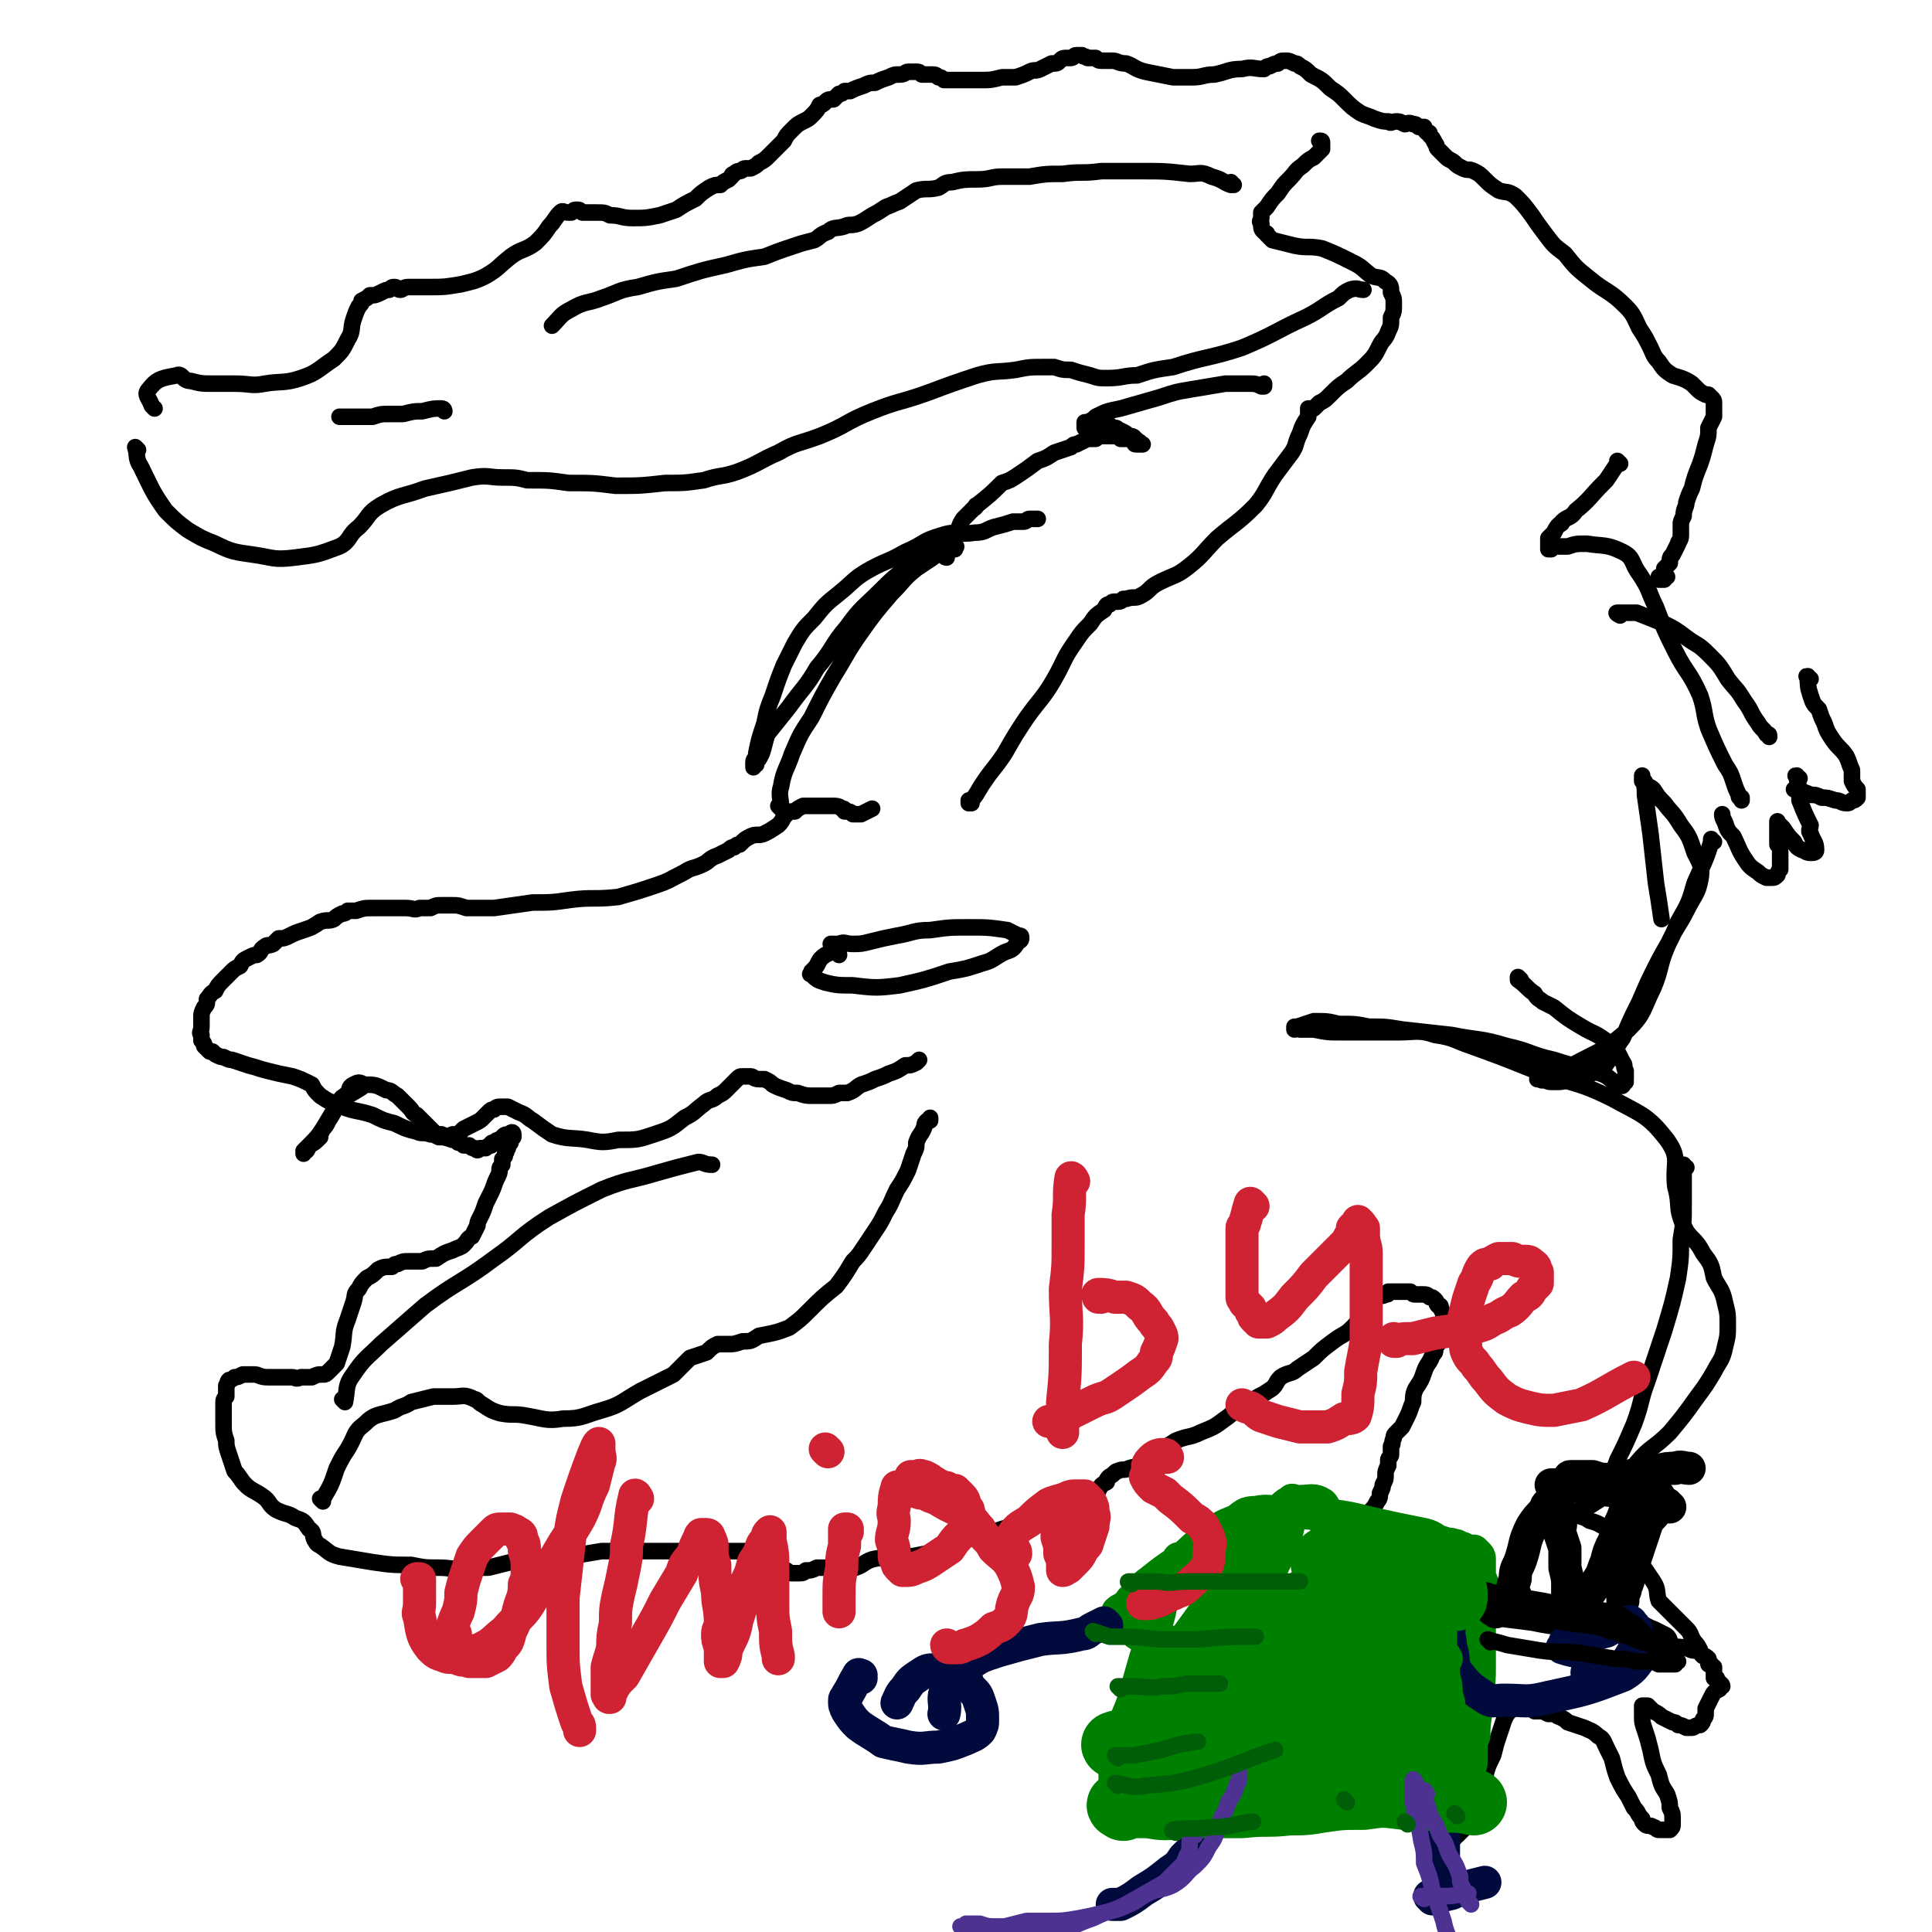 <svg viewBox='0 0 700 700' version='1.1' xmlns='http://www.w3.org/2000/svg' xmlns:xlink='http://www.w3.org/1999/xlink'><g fill='none' stroke='#000000' stroke-width='6' stroke-linecap='round' stroke-linejoin='round'><path d='M283,293c0,0 -1,-1 -1,-1 0,0 1,1 1,1 0,-4 -1,-5 0,-8 1,-6 2,-6 4,-12 3,-7 3,-7 7,-13 4,-8 4,-8 8,-15 5,-8 5,-9 10,-16 5,-7 5,-7 11,-14 5,-5 4,-5 9,-9 3,-2 3,-2 6,-4 2,-2 2,-2 5,-3 0,0 0,0 1,0 1,0 1,0 1,0 1,0 1,0 1,0 0,0 0,0 0,0 0,-1 1,-1 0,-1 -1,0 -2,0 -4,0 -1,1 -1,1 -2,1 -2,1 -2,0 -4,1 -4,3 -4,3 -8,6 -5,4 -5,4 -9,8 -6,6 -7,6 -12,13 -6,7 -5,8 -11,15 -4,7 -5,7 -10,14 -4,5 -4,5 -8,10 -1,3 -1,4 -2,7 -1,2 -1,2 -2,3 0,1 0,1 0,1 0,0 0,0 0,0 -1,0 -1,0 -1,0 0,0 0,1 0,1 0,-1 0,-1 0,-2 0,-1 1,-1 1,-3 1,-5 1,-5 3,-11 1,-5 1,-5 3,-10 2,-6 2,-6 4,-11 2,-4 2,-4 4,-8 3,-5 3,-5 7,-9 4,-5 4,-5 9,-9 5,-4 5,-5 10,-8 7,-4 7,-3 14,-7 7,-3 6,-4 13,-6 6,-2 6,0 12,-1 4,0 4,-1 7,-2 4,-1 4,-1 7,-2 2,0 2,0 4,0 1,0 1,-1 2,-1 1,0 1,0 1,0 1,0 1,0 2,0 0,0 0,0 0,0 '/><path d='M343,202c0,0 -1,0 -1,-1 1,-3 2,-3 4,-7 2,-3 1,-3 3,-6 2,-2 2,-2 4,-4 1,0 0,-1 1,-1 5,-4 5,-4 9,-8 3,-1 3,-1 6,-3 3,-2 3,-2 7,-5 3,-1 3,-1 6,-3 3,-1 3,-1 6,-2 1,-1 1,-1 2,-1 2,-1 2,-1 4,-2 1,0 1,0 3,0 1,-1 1,-1 2,-1 1,0 1,0 2,0 1,0 1,0 2,0 1,0 1,0 1,0 1,0 1,0 2,1 1,0 1,0 1,0 1,0 1,0 2,0 0,0 1,0 1,0 1,1 1,1 1,1 0,1 0,1 1,1 0,0 0,0 0,0 1,0 1,0 2,0 0,0 -1,0 -1,0 0,-1 0,-1 -1,-1 0,0 0,-1 -1,-1 0,-1 -1,-1 -2,-1 -1,-1 -1,-1 -3,-2 -1,0 -1,-1 -2,-1 -1,0 -1,0 -2,-1 -2,0 -2,0 -4,0 -1,0 -1,0 -3,1 -1,0 -1,0 -2,0 0,0 0,-1 0,-1 0,0 0,0 0,-1 1,0 1,0 1,0 2,-1 2,-1 3,-2 4,-2 4,-2 9,-3 7,-2 7,-2 14,-4 6,-2 6,-2 12,-3 6,-1 6,-1 12,-2 4,0 4,0 8,0 3,0 3,0 5,1 0,0 0,0 1,0 0,0 0,0 0,0 0,-1 0,0 0,-1 0,0 0,0 0,0 0,0 0,0 0,0 0,0 0,0 0,0 '/><path d='M352,291c0,0 -1,-1 -1,-1 0,0 0,1 0,1 3,-3 3,-4 5,-7 4,-6 4,-5 8,-11 4,-7 4,-7 8,-13 5,-7 6,-7 10,-14 4,-7 3,-7 8,-14 2,-3 2,-3 5,-6 2,-3 2,-3 5,-5 1,-2 1,-2 2,-2 1,-1 1,-1 2,-1 2,0 2,0 3,-1 1,0 1,0 1,0 3,-1 3,0 5,-1 4,-2 3,-3 7,-5 6,-3 6,-2 11,-6 5,-4 5,-5 10,-10 7,-6 7,-5 14,-12 4,-5 3,-5 7,-11 3,-4 3,-4 6,-8 2,-3 1,-3 3,-7 1,-3 1,-3 3,-6 0,-1 0,-1 0,-2 0,0 0,0 0,-1 1,0 1,0 1,0 0,0 0,0 1,0 1,-1 1,-1 2,-2 2,-1 2,-1 4,-3 3,-3 3,-3 6,-5 3,-3 4,-3 7,-6 3,-3 3,-3 5,-7 1,-2 2,-2 3,-5 1,-2 1,-2 1,-5 1,-2 1,-2 1,-5 0,-2 0,-2 -1,-4 0,-2 0,-3 -2,-4 -2,-2 -2,-1 -5,-2 -4,-3 -3,-3 -7,-5 -6,-3 -6,-3 -11,-5 -5,-1 -5,0 -10,-1 -4,-1 -4,-1 -8,-2 -1,-1 -1,-1 -2,-2 0,-1 0,0 -1,-1 -1,-1 -1,-1 -1,-3 -1,-1 0,-1 0,-2 0,0 0,0 0,0 0,-1 0,-1 0,-2 1,-1 1,-1 2,-2 2,-3 2,-3 4,-5 2,-3 2,-3 4,-5 3,-3 2,-3 5,-5 2,-2 2,-2 4,-3 1,-1 1,-1 2,-2 1,-1 1,-1 1,-1 0,-1 0,-1 0,-1 0,-1 0,-1 0,-1 0,-1 0,-1 -1,-1 '/><path d='M447,67c0,0 -1,0 -1,-1 0,0 0,1 0,1 0,0 0,0 0,0 1,0 0,0 0,-1 0,0 1,1 0,1 -3,-1 -3,-2 -7,-3 -4,-2 -4,-1 -8,-1 -9,-1 -9,-1 -18,-1 -7,0 -7,0 -14,0 -7,1 -7,0 -14,1 -6,0 -6,0 -12,1 -5,0 -5,0 -10,0 -4,0 -4,1 -9,1 -4,0 -5,0 -9,1 -3,0 -3,1 -5,2 -4,1 -4,0 -8,1 -3,2 -3,2 -6,4 -3,1 -2,1 -5,2 -3,2 -3,2 -5,3 -3,2 -3,2 -5,3 -3,1 -3,0 -5,1 -3,1 -4,0 -6,2 -3,1 -3,2 -5,3 -4,1 -4,1 -7,2 -6,2 -6,2 -11,4 -7,1 -7,1 -14,3 -9,2 -9,2 -18,5 -7,1 -7,1 -14,3 -7,1 -7,2 -13,4 -5,2 -6,1 -11,4 -4,2 -4,3 -7,6 '/><path d='M161,149c0,0 0,-1 -1,-1 -3,0 -3,0 -7,1 -3,0 -3,0 -7,1 -2,0 -2,0 -5,0 -3,0 -3,0 -6,1 -3,0 -3,0 -6,0 -1,0 -1,0 -2,0 -1,0 -1,0 -2,0 0,0 0,0 -1,0 0,0 0,0 -1,0 '/><path d='M56,148c0,0 0,0 -1,-1 -1,-3 -3,-4 -1,-6 3,-4 5,-4 10,-5 2,-1 2,2 5,2 4,1 4,1 8,1 4,0 4,0 8,0 6,0 6,1 11,0 6,-1 7,0 13,-2 6,-2 6,-3 12,-7 3,-3 3,-3 5,-7 2,-3 1,-4 2,-7 1,-3 1,-3 2,-5 1,-1 1,-1 1,-2 2,-1 2,-1 3,-2 2,0 2,0 4,-1 2,-1 2,-1 3,-1 1,-1 1,-1 2,-1 1,0 1,1 2,1 1,0 1,-1 3,-1 4,0 4,0 8,0 5,0 5,0 11,-1 4,-1 5,-1 9,-3 5,-3 4,-3 9,-7 4,-3 5,-2 9,-5 3,-3 3,-3 5,-6 2,-2 2,-3 4,-5 1,-1 1,0 3,0 1,0 1,0 1,0 1,-1 1,-1 2,-1 1,0 1,0 2,1 1,0 1,0 3,0 1,0 1,0 2,0 3,0 3,0 5,1 4,0 4,1 8,1 5,0 5,0 10,-1 3,-1 3,-1 6,-2 3,-2 3,-2 7,-4 2,-2 2,-2 5,-4 2,-1 2,-1 4,-1 1,-1 1,-1 3,-2 0,0 0,0 1,-1 0,0 0,-1 1,-1 1,-1 1,-1 2,-1 1,0 1,-1 2,-1 1,0 1,0 2,0 2,-1 2,-1 3,-2 2,-1 2,-1 4,-3 2,-2 2,-2 5,-5 1,-2 1,-2 3,-4 2,-2 2,-2 4,-3 2,-1 2,-1 3,-2 2,-2 2,-2 3,-4 1,0 1,0 2,-1 1,-1 1,-1 3,-1 1,-1 1,-1 2,-2 1,0 1,0 2,-1 1,0 1,0 2,0 2,-1 2,-1 5,-2 2,-1 2,-1 4,-1 2,-1 2,-1 5,-2 2,-1 2,-1 4,-1 2,0 2,-1 3,-1 1,0 1,0 1,0 1,0 1,0 2,0 1,0 1,0 2,1 1,0 1,0 2,0 1,0 1,0 1,0 2,0 2,0 3,1 1,0 1,0 2,1 2,0 2,0 4,0 2,0 2,0 4,0 3,0 3,0 6,0 3,0 3,0 7,-1 3,0 3,0 5,0 3,-1 3,-1 5,-2 2,-1 2,0 4,-1 2,-1 2,-1 4,-2 2,0 2,0 3,-1 1,-1 1,-1 3,-1 1,0 1,0 1,0 1,0 1,-1 2,-1 1,0 1,0 2,0 1,1 1,0 2,1 2,0 2,0 3,0 1,1 1,1 3,1 1,0 2,0 3,0 2,0 2,1 5,1 3,1 3,2 7,3 5,1 5,1 10,2 3,0 3,0 7,0 4,0 4,-1 8,-1 5,-1 5,-2 10,-2 4,-1 4,0 8,0 1,-1 1,-1 2,-1 2,-1 2,-1 3,-1 1,-1 1,-1 3,-1 1,0 1,0 3,1 1,0 1,0 2,1 2,1 2,1 4,3 4,2 4,2 7,5 3,2 3,2 5,4 3,3 3,3 6,5 2,1 3,1 5,2 3,1 3,1 5,1 1,1 1,0 3,0 1,0 1,0 3,1 1,0 1,-1 3,0 1,0 1,0 2,1 1,0 1,0 2,0 0,1 0,1 1,2 1,0 1,0 1,1 1,1 1,1 2,3 1,1 0,1 1,2 2,2 2,2 3,3 1,1 2,1 3,2 1,1 1,1 3,2 2,1 2,0 4,1 2,1 2,1 4,3 2,2 2,2 5,4 3,1 3,0 6,2 3,3 3,3 6,7 2,3 2,3 5,7 3,4 3,4 7,7 4,5 4,5 9,9 6,5 7,4 13,10 3,3 3,4 5,8 2,3 2,3 4,7 1,2 1,3 3,5 2,3 2,3 5,5 3,1 4,1 7,3 1,1 1,1 2,2 1,1 1,1 3,2 0,0 0,0 1,0 1,1 1,1 1,1 1,1 1,1 1,2 0,0 0,0 0,1 0,2 0,2 0,4 -1,2 -1,2 -2,4 0,3 0,3 -1,6 -1,4 -1,4 -2,7 -2,5 -2,5 -3,9 -1,2 -1,2 -2,5 0,2 -1,2 -1,5 -1,2 -1,2 -1,3 0,2 0,2 0,4 0,2 -1,2 -1,3 -1,2 -1,2 -2,4 -1,1 -1,1 -1,3 -1,1 -1,1 -2,2 0,1 0,1 0,2 0,0 0,0 1,1 0,0 0,0 -1,0 0,1 0,1 0,1 0,0 0,0 0,0 -1,0 -1,0 -1,0 -1,0 -1,0 -1,0 0,0 0,0 0,0 0,-1 0,-1 0,-1 '/><path d='M587,168c0,0 -1,-1 -1,-1 0,0 0,1 0,1 0,0 0,0 0,0 1,0 0,-1 0,-1 0,0 0,1 0,1 0,0 0,0 0,0 -2,3 -2,3 -4,6 -1,1 -1,1 -1,1 -5,5 -5,6 -10,10 -2,3 -3,2 -5,4 0,1 -1,1 -1,1 -1,1 -1,1 -2,3 -1,1 -1,1 -2,2 0,1 0,2 0,3 0,0 0,0 0,0 0,0 0,0 0,1 0,0 0,0 0,0 0,0 0,0 0,0 1,0 1,0 1,0 1,-1 1,-1 2,-1 2,0 2,0 4,0 3,-1 3,-1 7,-1 6,1 7,0 13,3 4,2 3,4 6,8 4,6 3,6 6,12 3,8 3,8 7,16 4,8 5,7 9,16 2,6 1,6 3,12 3,7 3,7 6,13 2,3 2,3 3,6 1,3 1,3 2,5 0,1 0,1 1,1 0,0 0,0 0,1 0,0 0,0 0,0 '/><path d='M587,223c0,0 -2,-1 -1,-1 2,0 3,0 7,0 0,0 0,0 0,0 5,2 5,2 10,4 4,2 4,2 8,5 4,3 4,2 8,6 4,4 4,4 7,9 3,4 3,3 6,8 3,4 2,4 5,8 1,2 2,2 3,4 1,0 1,0 1,1 '/><path d='M656,246c-1,0 -1,-1 -1,-1 -1,0 0,0 0,1 0,0 0,0 0,0 0,0 0,-1 0,-1 0,3 0,4 1,7 1,3 1,3 3,5 1,3 1,3 2,5 1,3 1,3 3,6 2,3 3,3 5,6 1,2 1,3 2,5 0,2 0,2 0,4 1,2 1,2 2,3 0,1 0,1 0,2 0,1 0,1 0,1 -1,1 -1,1 -2,1 -1,1 -1,1 -2,1 -2,0 -2,-1 -4,-1 -3,-1 -3,-1 -5,-1 -2,-1 -2,-1 -4,-1 -2,-1 -2,-1 -4,-1 -1,-1 -1,-1 -2,-1 0,0 0,0 0,0 '/><path d='M652,282c-1,0 -1,-1 -1,-1 -1,0 0,0 0,1 0,0 0,0 0,0 1,4 1,4 1,8 0,0 0,0 0,0 2,5 2,5 4,9 0,1 -1,2 0,3 1,3 2,3 2,6 0,1 -1,1 -2,1 -2,0 -2,-1 -3,-1 -2,-1 -2,-1 -3,-3 -2,-2 -2,-2 -4,-5 -1,-1 -1,-1 -2,-2 0,0 0,0 0,0 0,-1 0,0 0,0 0,1 0,1 0,2 0,1 0,1 0,3 0,1 0,1 0,3 1,1 1,1 1,3 0,2 0,2 0,4 0,1 0,1 0,2 -1,1 -1,2 -1,2 -1,1 -1,1 -2,1 -1,0 -1,0 -2,0 -2,-1 -2,-1 -3,-2 -3,-2 -3,-2 -5,-5 -2,-3 -2,-4 -4,-8 -2,-2 -2,-2 -3,-5 -1,-2 -1,-2 -1,-3 '/><path d='M621,305c-1,0 -1,-1 -1,-1 0,0 0,0 0,1 -2,7 -3,8 -6,15 -2,7 -2,7 -6,14 -3,8 -4,8 -8,16 -3,6 -3,6 -6,13 -3,6 -3,6 -6,13 -3,4 -2,4 -5,8 -2,3 -2,3 -5,4 -4,3 -4,2 -9,3 -3,1 -3,1 -6,1 -2,0 -2,0 -4,-1 0,0 0,1 -1,0 0,0 -1,0 -1,0 0,0 1,0 1,0 4,-2 4,-1 8,-3 12,-7 14,-6 24,-15 6,-6 5,-7 9,-15 3,-7 2,-8 5,-15 3,-7 4,-7 7,-13 3,-6 4,-6 5,-11 1,-5 0,-6 -2,-10 -2,-6 -2,-6 -5,-10 -3,-5 -3,-4 -6,-8 -2,-2 -2,-2 -4,-5 -1,-1 -2,-1 -3,-2 0,-1 0,-1 -1,-1 0,-1 0,-1 0,-1 0,-1 0,-1 0,-1 0,0 0,0 0,0 0,0 0,0 0,0 0,1 0,1 0,1 1,3 1,3 1,6 1,7 1,7 2,14 1,9 1,9 2,18 1,6 1,6 2,13 '/><path d='M551,355c0,0 -1,-1 -1,-1 0,0 0,0 0,1 3,2 3,3 6,5 1,2 2,2 3,3 2,1 2,1 4,2 5,4 5,4 10,7 5,3 5,2 10,6 2,1 1,1 3,3 1,2 1,2 2,4 1,1 0,1 1,3 0,1 0,1 0,2 0,0 0,0 0,1 -1,1 0,1 0,1 -1,1 -1,1 -1,1 0,1 -1,0 -1,0 -1,0 -1,0 -2,-1 -2,-1 -2,-2 -5,-3 -8,-3 -8,-2 -17,-5 -9,-2 -8,-3 -17,-5 -10,-3 -10,-2 -20,-4 -9,-1 -9,-1 -18,-2 -6,-1 -6,-1 -12,-1 -5,-1 -5,-1 -11,-1 -4,-1 -4,-1 -9,-1 -3,1 -3,1 -6,2 0,0 0,0 0,0 -1,0 -1,0 -1,0 0,1 0,1 0,1 1,0 1,-1 2,0 3,0 3,0 5,0 5,1 5,1 10,1 5,0 5,0 11,0 5,0 5,0 10,0 6,0 7,-1 13,1 7,1 7,2 13,4 11,4 11,4 21,8 15,6 16,4 30,11 11,6 13,6 20,15 5,7 2,8 3,17 2,7 0,7 3,14 2,5 4,4 7,10 3,4 3,4 4,9 2,4 3,4 4,9 1,4 1,4 1,8 0,4 0,4 -1,8 -1,5 -2,5 -4,9 -3,5 -3,5 -6,9 -5,7 -5,7 -10,13 -6,6 -7,5 -12,11 -1,1 0,2 -1,4 '/><path d='M611,423c-1,0 -1,-1 -1,-1 0,0 0,0 0,1 0,3 0,3 0,6 0,3 0,3 0,7 0,7 0,7 -1,13 0,7 0,7 -1,14 -2,9 -2,9 -5,19 -3,9 -3,9 -6,18 -3,8 -2,8 -5,16 -3,7 -3,7 -6,13 -2,5 -1,6 -3,10 -2,4 -3,4 -6,6 -3,2 -4,2 -8,3 -4,1 -4,1 -8,2 -2,0 -2,0 -4,1 -2,1 -2,1 -4,3 '/><path d='M570,549c0,0 -1,-1 -1,-1 0,0 0,0 0,0 0,0 0,0 0,0 1,1 0,0 0,0 0,0 0,0 0,0 4,2 4,1 7,3 4,1 4,2 7,3 0,0 0,0 1,1 3,3 3,3 6,6 5,6 5,6 9,12 2,3 1,4 2,7 3,3 3,3 6,6 2,2 2,2 4,4 2,2 1,2 3,5 1,1 1,1 2,3 0,1 0,1 1,2 1,0 1,0 2,1 0,0 0,1 0,2 0,0 1,0 1,0 0,1 0,1 1,1 0,1 0,1 0,1 0,1 0,1 0,2 0,0 0,0 0,1 1,0 1,0 1,0 0,1 0,1 0,1 0,0 1,0 1,1 0,0 1,0 1,1 -1,0 -1,0 -1,1 -2,1 -2,1 -3,3 -1,2 -1,2 -2,4 0,1 0,1 0,1 0,2 0,2 -1,3 0,1 0,1 -1,2 -2,0 -2,1 -3,1 -1,0 -1,0 -2,0 -2,-1 -2,-1 -3,-1 -1,-1 -1,-1 -2,-1 -2,-1 -2,-1 -4,-2 -1,-1 -1,-1 -3,-2 -1,-1 -1,-1 -2,-2 -1,0 -1,0 -1,0 0,0 0,0 -1,0 0,0 0,0 0,0 0,0 0,0 0,0 0,0 0,0 0,1 0,1 0,1 0,3 0,2 0,2 1,5 1,3 1,3 2,7 1,5 1,5 3,9 1,4 1,4 3,7 1,3 1,3 1,5 1,2 1,2 1,4 0,1 0,1 0,2 0,1 0,1 -1,2 0,0 -1,0 -2,0 -1,0 -1,0 -2,0 -1,0 -1,-1 -2,-1 -1,-1 -2,0 -3,-1 -1,-1 -1,-1 -1,-2 -2,-2 -1,-2 -3,-4 -1,-2 -1,-2 -2,-4 -2,-3 -2,-3 -4,-7 -1,-3 -1,-3 -2,-7 -1,-2 -1,-2 -2,-4 -1,-2 -1,-3 -3,-4 -2,-2 -3,-2 -5,-3 -3,-1 -3,-1 -6,-2 -1,-1 -1,-1 -3,-2 -1,0 -1,-1 -2,-1 -1,0 -1,0 -2,0 -2,-1 -2,-1 -3,-1 -1,0 -1,0 -2,0 0,-1 0,-1 -1,-1 -1,0 -1,0 -2,0 0,0 0,0 -1,0 -1,-1 -1,-1 -2,-1 0,0 0,0 0,0 -1,0 -1,0 -1,0 -1,1 -2,1 -2,2 -1,1 -1,1 -2,3 -1,3 -1,3 -2,6 -1,3 -1,3 -2,7 -2,4 -2,4 -3,8 -1,3 -1,3 -1,6 -1,4 -1,4 -2,7 -1,1 -2,0 -2,1 -1,1 -1,2 -1,3 -1,1 -1,1 -2,2 -1,1 -1,1 -2,2 -1,0 -1,0 -1,1 -1,0 -1,0 -2,0 0,0 0,1 -1,0 -1,0 -1,0 -2,0 0,0 0,0 -1,1 -1,0 -1,0 -2,0 0,0 0,0 -1,-1 0,0 0,0 -1,-1 0,0 0,0 -1,-1 0,-2 0,-2 -1,-4 0,-3 0,-3 0,-5 -1,-3 -1,-3 -1,-5 -1,-3 -1,-3 -1,-7 0,-2 0,-2 -1,-4 0,-2 -1,-2 -1,-4 -1,-1 -1,-1 -2,-3 -1,-1 -1,-1 -2,-3 0,0 0,-1 -1,-1 0,-1 0,0 -1,-1 -1,0 -1,0 -2,-1 -1,0 -1,-1 -2,-1 -1,0 -1,0 -2,0 -1,0 -1,0 -2,0 -1,0 -1,0 -2,0 -2,0 -2,0 -4,0 -3,0 -3,0 -5,0 -3,0 -3,0 -6,0 -4,0 -4,0 -8,0 -3,1 -3,1 -6,1 -3,1 -3,1 -5,2 -3,0 -3,0 -6,1 -3,0 -3,1 -5,1 -1,0 -1,0 -2,0 -1,0 -1,0 -1,0 -2,0 -2,0 -3,0 -1,0 -1,0 -2,0 -1,0 -1,0 -2,0 0,0 0,0 0,0 1,-1 1,-1 2,-3 3,-3 3,-3 6,-6 4,-7 3,-7 7,-13 3,-6 3,-6 6,-12 3,-5 3,-5 6,-9 2,-4 1,-5 4,-9 1,-3 1,-3 3,-6 1,-2 1,-2 3,-3 1,-1 1,-1 2,-1 1,-1 1,-1 1,-2 1,-1 1,-1 2,-2 0,-1 1,-1 1,-2 1,-1 1,0 2,-1 1,-1 1,-1 2,-2 1,-1 1,-2 2,-3 1,-1 1,-1 3,-2 1,-2 1,-2 2,-3 1,-1 1,-1 2,-3 2,-2 2,-2 3,-4 1,-1 1,-2 1,-3 1,-2 1,-2 1,-3 1,-2 1,-2 1,-3 0,-2 0,-2 1,-4 0,-1 0,-1 0,-2 0,-1 1,-1 1,-2 0,0 0,0 0,0 0,-1 0,-1 0,-1 0,-1 0,-1 0,-2 1,-1 0,-1 1,-3 0,-1 0,-1 1,-2 1,-1 1,-1 2,-2 1,-2 1,-2 2,-4 1,-2 1,-3 2,-5 0,-2 0,-3 1,-5 2,-3 2,-3 3,-6 1,-3 2,-3 3,-6 1,-1 1,-1 1,-2 0,-1 0,-1 1,-2 0,-1 0,-1 0,-2 1,-1 1,-1 1,-3 0,-1 0,-1 1,-2 0,-1 0,-1 0,-3 0,-1 0,-1 -1,-3 0,-1 0,-1 -1,-1 -1,-1 0,-1 -1,-2 -1,-1 -1,-1 -2,-1 -1,-1 -1,-1 -3,-1 -1,0 -1,0 -2,0 -1,0 -1,0 -2,-1 -1,0 -1,0 -2,0 -1,0 -1,0 -2,0 -1,0 -1,0 -1,0 -1,0 -1,0 -1,0 -1,0 -1,0 -1,0 -1,0 -1,0 -1,0 0,1 0,1 -1,1 -1,1 -2,0 -3,1 -2,2 -2,2 -3,4 -3,3 -3,4 -6,7 -3,3 -3,2 -7,5 -4,3 -4,3 -7,6 -3,2 -3,2 -6,4 -2,2 -3,1 -6,3 -2,2 -1,2 -3,4 -3,2 -3,2 -5,3 -3,2 -4,1 -6,3 -3,2 -3,3 -6,5 -4,3 -4,3 -9,5 -4,2 -4,1 -9,3 -3,2 -3,2 -7,4 -2,2 -2,3 -5,4 -2,2 -2,1 -5,2 -2,1 -2,0 -4,1 -1,0 -1,1 -3,2 -1,1 -1,1 -1,2 -2,1 -2,1 -3,3 -1,1 -1,1 -2,2 -3,1 -3,1 -5,2 -5,1 -4,2 -9,4 -5,2 -5,2 -10,4 -6,1 -6,1 -12,3 -7,2 -7,2 -14,4 -5,2 -5,3 -11,4 -5,1 -5,1 -11,1 -4,1 -4,0 -8,1 -3,1 -3,2 -6,3 -3,0 -3,0 -6,0 -3,0 -3,0 -6,0 -1,0 -1,0 -2,0 -2,1 -2,1 -4,1 -1,1 -1,1 -3,1 -1,0 -1,0 -2,0 -1,0 -1,0 -2,-1 -1,0 -1,0 -2,0 0,0 0,0 -1,-1 0,0 0,0 -1,0 0,0 0,-1 -1,-1 0,0 0,0 -1,-1 0,0 0,0 0,0 -1,-1 -1,-1 -2,-2 -1,0 -1,0 -1,0 -2,-1 -2,-1 -4,-2 -1,0 -1,0 -3,0 -2,0 -2,0 -3,0 -5,0 -5,0 -9,0 -6,0 -6,0 -12,0 -7,0 -7,0 -14,0 -6,0 -6,0 -13,0 -6,1 -6,1 -12,2 -5,0 -5,1 -10,1 -5,1 -5,0 -11,1 -4,1 -4,1 -8,2 -4,0 -4,0 -9,0 -4,1 -4,0 -9,0 -5,0 -5,0 -10,-1 -7,0 -7,0 -14,-1 -6,-1 -6,-1 -12,-2 -4,-1 -4,-2 -7,-4 -2,-1 -1,-1 -2,-2 -1,-2 0,-3 -2,-4 -2,-3 -2,-3 -5,-4 -3,-2 -3,-1 -7,-3 -3,-2 -2,-3 -5,-5 -3,-2 -4,-2 -6,-4 -2,-2 -2,-3 -4,-5 -1,-3 -1,-3 -2,-6 -1,-3 -1,-3 -1,-5 -1,-3 -1,-3 -1,-7 0,-3 0,-3 0,-6 0,-2 0,-2 1,-3 0,-2 0,-2 0,-3 0,-1 0,-1 0,-1 1,-1 0,-1 1,-2 0,0 1,0 2,-1 1,0 1,0 3,-1 2,0 2,0 4,0 2,0 2,1 5,1 3,0 3,0 6,0 1,0 1,0 3,0 1,0 1,1 3,0 2,0 2,0 4,0 2,-1 2,-1 4,-1 1,0 1,0 2,-1 0,0 0,0 1,-1 1,-1 1,-1 2,-2 1,-3 1,-3 2,-6 1,-5 0,-5 2,-10 1,-3 1,-3 2,-6 1,-3 0,-3 2,-5 1,-2 1,-2 3,-4 2,-1 2,-1 4,-3 2,-1 2,-1 5,-1 1,-1 1,-1 2,-1 2,-1 2,-1 4,-1 2,0 2,0 5,0 2,-1 2,-1 5,-1 3,-2 3,-2 6,-3 2,-1 3,-1 4,-2 2,-2 1,-2 3,-3 1,-2 1,-2 2,-4 0,-1 0,-1 1,-3 1,-2 1,-2 2,-5 1,-2 1,-2 2,-4 1,-2 1,-3 2,-5 1,-2 1,-2 1,-3 0,-1 0,-1 1,-2 0,-1 0,-1 0,-2 1,-1 1,-1 1,-2 1,-1 0,-1 1,-2 0,-1 0,-1 0,-1 0,-1 1,-1 1,-1 0,-1 0,-1 0,-1 0,-1 1,-1 1,-1 0,0 0,0 0,0 0,-1 0,-1 0,-1 0,-1 -1,-1 -1,0 -2,0 -2,0 -3,1 0,0 0,0 -1,1 -1,0 -1,0 -2,1 -1,0 -1,0 -1,1 -1,0 -1,0 -2,1 -1,0 -1,0 -2,0 -1,1 -1,1 -2,0 -1,0 -1,0 -2,-1 -1,0 -1,0 -2,0 -1,-1 -1,-1 -2,-1 -1,-1 -1,-1 -2,-1 -3,-1 -3,-1 -5,-1 -2,-1 -2,-1 -3,-1 -3,-1 -3,0 -5,-1 -4,-1 -4,-1 -8,-3 -4,-1 -4,-1 -8,-3 -6,-2 -7,-1 -13,-4 -3,-1 -3,-1 -6,-3 -2,-2 -2,-2 -3,-4 -4,-2 -4,-2 -7,-3 -5,-1 -5,-1 -9,-2 -4,-1 -3,-1 -7,-2 -3,-1 -3,-1 -6,-2 -1,0 -1,0 -3,-1 -1,0 -1,0 -3,-1 0,0 0,0 -1,-1 0,0 0,0 -1,0 -1,-1 -1,-1 -2,-2 0,-1 0,-1 -1,-2 0,-1 0,-1 0,-2 -1,-1 0,-1 0,-3 0,-1 0,-1 0,-3 0,-2 0,-2 1,-4 1,-1 1,-1 1,-3 1,-1 1,-2 3,-3 1,-2 1,-2 3,-4 1,-1 1,-1 3,-3 1,-1 1,-1 3,-2 1,-2 1,-2 3,-3 2,-1 2,-1 3,-1 2,-1 1,-2 3,-3 1,-1 1,0 3,-1 1,-1 1,-1 2,-2 2,0 2,0 4,-1 2,-1 2,-1 5,-2 3,-1 3,-1 6,-3 3,-1 3,0 5,-1 1,-1 1,-1 3,-2 1,0 1,0 2,-1 1,0 2,0 3,0 3,-1 3,-1 6,-1 4,0 4,0 7,0 3,0 3,0 5,0 3,0 3,1 5,0 2,0 2,0 4,0 2,-1 2,-1 4,-1 2,0 2,0 4,0 2,0 2,0 5,1 2,0 2,0 4,0 3,0 3,0 6,0 7,-1 7,-1 14,-2 7,0 7,0 14,-1 8,-1 8,0 17,-1 7,-2 7,-2 13,-4 6,-2 5,-2 11,-5 3,-2 3,-1 7,-3 2,-1 2,-2 5,-3 2,-1 2,-1 4,-2 1,-1 1,-1 2,-1 1,-1 1,-1 2,-1 2,-2 2,-2 4,-3 2,-1 3,0 5,-1 2,-1 2,-1 5,-3 2,-2 1,-2 3,-4 1,-1 1,-1 3,-1 1,-1 1,-1 3,-2 1,0 2,0 3,0 2,0 2,0 4,0 1,0 1,0 2,0 1,0 1,0 2,0 1,0 2,0 3,1 1,0 1,0 1,1 2,0 2,0 3,1 1,0 1,0 3,0 2,-1 2,-1 4,-2 '/><path d='M304,346c0,0 -1,-1 -1,-1 0,0 0,0 1,1 0,0 0,0 0,0 0,0 -1,-1 -1,-1 0,0 0,0 1,1 0,0 0,0 0,0 0,0 0,-1 -1,-1 -2,0 -2,0 -4,1 -3,2 -2,3 -4,5 -1,1 -1,1 -1,1 0,1 -1,1 0,1 2,2 2,2 5,3 4,1 5,1 10,1 8,1 9,1 17,0 9,-2 9,-2 18,-5 6,-1 6,-1 12,-3 4,-1 4,-2 8,-4 3,-1 3,-1 5,-4 1,0 1,-1 1,-1 0,-1 0,-1 -1,-1 -2,-1 -2,-1 -4,-2 -7,-1 -7,-1 -14,-1 -7,0 -7,0 -14,1 -6,0 -6,1 -12,2 -5,1 -5,1 -9,2 -4,1 -4,1 -7,1 -3,0 -3,-1 -5,0 -1,0 -1,0 -3,0 '/><path d='M131,394c0,0 -1,-1 -1,-1 0,0 1,0 1,1 0,0 0,0 0,0 0,0 -1,-1 -1,-1 0,0 1,0 1,1 -3,2 -4,2 -7,5 -3,3 -3,4 -5,7 -1,2 -1,2 -2,3 -1,2 -1,2 -1,3 -2,2 -2,2 -4,3 -1,1 0,1 -1,2 -1,0 -1,0 -1,1 0,0 0,-1 0,-1 1,-1 1,-1 2,-2 3,-3 3,-3 5,-6 3,-5 3,-5 6,-10 1,-2 1,-1 3,-3 1,-1 0,-2 2,-3 2,-1 2,-1 4,0 4,0 4,0 8,2 2,0 2,1 4,2 2,2 2,2 4,4 2,2 1,2 3,3 2,2 2,2 4,4 1,1 1,1 2,2 1,1 2,1 3,1 2,1 2,1 4,0 2,0 2,0 4,-2 2,-1 2,-1 4,-2 2,-1 2,-1 3,-2 1,-1 1,-1 2,-2 1,-1 1,-1 2,-1 1,-1 1,-1 3,-1 1,0 1,0 2,0 2,1 2,1 4,2 3,1 3,2 5,3 4,3 4,3 7,5 6,2 7,1 13,2 5,1 6,1 11,0 7,0 7,0 13,-2 6,-2 6,-2 11,-6 4,-2 3,-2 7,-5 2,-2 3,-1 5,-3 2,-1 2,-1 3,-2 1,-1 1,-1 2,-2 1,-1 1,-1 2,-2 1,-1 1,-1 2,-1 1,0 1,0 3,0 1,0 1,1 3,1 1,0 1,0 2,0 2,1 2,1 3,2 2,1 2,1 5,2 2,1 2,1 4,1 3,1 3,1 6,1 3,0 3,0 5,0 2,0 2,0 4,-1 2,0 2,0 3,0 3,-1 3,-2 5,-3 3,-1 3,-1 5,-2 3,-1 3,-1 5,-2 3,-1 3,-1 6,-3 2,0 2,0 4,-1 1,-1 1,-1 1,-1 '/><path d='M117,544c0,0 -1,-1 -1,-1 0,0 1,0 1,0 0,0 0,0 0,0 0,1 -1,0 -1,0 0,0 1,0 1,0 0,0 0,0 0,0 3,-5 3,-5 5,-11 2,-4 2,-4 4,-7 3,-5 2,-6 6,-9 4,-4 5,-3 11,-5 3,-2 3,-1 6,-3 4,-1 4,-1 8,-2 3,0 3,0 7,0 4,0 4,-1 8,1 1,0 1,1 3,2 3,2 3,2 6,3 5,1 5,0 10,1 6,1 7,2 13,1 7,0 7,-1 14,-3 7,-2 7,-3 14,-7 6,-3 6,-3 12,-6 3,-3 3,-3 6,-6 3,-1 3,-1 6,-2 2,-2 2,-2 4,-3 1,0 1,0 3,0 0,0 0,0 1,0 2,0 2,0 5,-1 3,0 3,0 6,-2 5,-1 6,-1 11,-3 4,-3 4,-3 7,-6 5,-5 5,-5 10,-9 3,-4 3,-4 6,-9 2,-2 2,-2 4,-5 2,-3 2,-3 4,-6 2,-3 2,-3 4,-7 2,-3 2,-4 4,-8 2,-3 2,-3 4,-7 1,-3 1,-3 2,-6 1,-2 1,-2 1,-4 1,-3 2,-3 3,-6 0,-1 0,-1 1,-2 0,0 0,0 1,0 0,-1 0,-1 0,-1 '/><path d='M125,508c0,0 -1,-1 -1,-1 0,0 1,0 1,1 0,0 0,0 0,0 0,0 -1,-1 -1,-1 0,0 1,1 1,1 1,-5 0,-6 3,-10 4,-6 5,-6 10,-11 8,-7 8,-7 16,-14 12,-9 13,-8 25,-17 10,-7 9,-8 20,-15 9,-5 9,-5 19,-10 10,-4 10,-3 20,-6 7,-2 7,-2 15,-4 2,0 2,1 5,1 '/><path d='M50,163c0,0 -1,-1 -1,-1 1,3 0,4 2,7 4,8 4,9 9,16 4,4 4,4 8,7 5,3 5,3 10,5 6,3 7,3 14,4 7,1 7,2 15,1 8,-1 8,-1 16,-4 4,-2 3,-4 7,-7 4,-4 3,-5 8,-8 7,-4 8,-3 16,-6 9,-2 9,-2 17,-4 6,-1 6,0 11,0 5,0 5,0 9,1 8,0 8,0 15,1 9,0 9,0 17,1 9,0 9,0 18,-1 7,0 7,0 14,-1 6,-2 6,-1 12,-3 8,-3 8,-4 15,-7 7,-4 7,-3 15,-6 10,-4 9,-5 19,-9 10,-4 10,-3 21,-7 8,-3 8,-3 17,-6 7,-2 7,-1 14,-2 5,-1 5,-1 10,-1 2,0 2,0 4,0 3,1 3,1 6,1 3,1 3,1 7,2 3,1 3,1 6,1 6,0 6,-1 11,-1 6,-2 6,-2 13,-3 12,-4 13,-3 25,-7 12,-5 12,-6 23,-11 6,-3 6,-4 12,-7 2,-2 2,-2 4,-3 3,-1 3,0 5,0 '/></g>
<g fill='none' stroke='#008000' stroke-width='12' stroke-linecap='round' stroke-linejoin='round'><path d='M428,566c0,0 -1,-2 -1,-1 -3,4 -3,5 -5,10 -2,7 -1,7 -3,13 -2,7 -2,7 -4,13 -2,7 -2,7 -4,14 -2,7 -3,6 -4,13 -2,5 -2,5 -3,11 0,3 0,3 0,7 -1,3 -1,3 -1,6 0,2 0,2 1,3 0,0 0,0 0,1 0,0 0,0 0,0 0,1 0,0 1,0 1,0 1,0 3,0 8,0 8,0 15,0 9,-1 9,-1 19,-1 9,-1 9,-2 19,-2 7,-1 7,0 13,-1 6,0 6,0 12,-1 6,0 6,0 13,-1 5,-1 5,-1 10,-1 3,-1 3,-1 5,-1 3,0 3,0 5,0 2,0 2,-1 4,-1 1,0 1,0 2,0 1,-1 1,-1 3,-1 0,0 0,0 1,0 0,0 1,0 1,0 0,-1 0,-1 1,-1 0,-1 0,-1 0,-1 0,-1 0,-1 0,-2 0,-1 1,-1 1,-2 1,-1 1,-1 1,-1 0,-3 0,-3 0,-5 0,-3 0,-3 1,-5 0,-7 1,-7 1,-13 1,-7 1,-7 1,-13 0,-6 0,-6 0,-13 0,-3 0,-3 0,-7 0,-3 1,-3 1,-6 0,-2 0,-2 0,-3 0,-1 0,-1 -1,-2 0,-1 0,-1 0,-2 0,0 0,0 0,0 0,-1 0,-1 0,-2 0,0 0,0 0,-1 0,-1 0,-1 0,-1 0,-1 0,-1 0,-1 0,-1 0,-1 -1,-2 0,0 0,0 -1,-1 0,0 0,0 -1,0 -1,0 -1,0 -1,0 -1,0 -1,0 -2,-1 -1,0 -1,0 -2,0 0,-1 0,-1 -1,-1 -2,-1 -2,0 -4,-1 -4,-1 -3,-2 -7,-3 -10,-2 -10,-2 -19,-4 -8,-2 -8,-2 -15,-3 -9,-1 -9,-1 -17,-1 -5,0 -5,-1 -10,0 -4,0 -4,1 -7,3 -5,2 -5,2 -9,5 -6,4 -6,5 -11,9 -6,4 -6,4 -11,8 -3,2 -3,3 -6,6 -2,1 -1,2 -3,3 -1,1 -2,1 -3,2 0,0 0,0 1,1 0,0 0,0 0,0 0,1 0,1 1,1 0,1 0,1 1,2 1,1 0,2 2,2 2,2 2,2 4,3 2,0 2,1 3,1 2,1 2,1 5,1 2,0 2,0 4,0 1,1 1,1 2,1 1,0 1,0 2,1 2,0 2,0 3,0 1,0 1,0 2,0 1,0 1,0 1,0 1,0 1,0 1,0 1,0 1,0 2,0 0,-1 -1,-1 -1,-1 -1,1 -1,0 -1,1 -2,1 -2,0 -3,2 -2,1 -1,1 -3,3 -1,2 -1,2 -3,5 -1,1 -1,1 -2,3 0,3 0,3 -1,5 -1,2 -1,2 -1,4 0,1 0,1 0,3 0,1 0,1 0,2 0,1 0,1 0,1 0,0 0,1 0,1 5,-5 5,-5 10,-11 8,-11 8,-11 15,-23 5,-9 5,-10 9,-19 4,-7 4,-7 7,-15 2,-4 1,-4 3,-9 1,-2 1,-2 1,-5 0,0 0,0 -1,0 0,-1 1,0 0,0 -4,6 -4,6 -8,12 -6,10 -7,11 -12,22 -6,10 -5,11 -11,21 -5,8 -6,8 -11,15 -3,5 -2,6 -5,11 -1,2 -1,2 -2,3 0,1 -1,2 -1,2 0,1 1,1 2,1 2,0 2,0 3,-1 6,-2 6,-1 11,-4 9,-6 9,-6 17,-13 7,-9 7,-9 13,-19 6,-10 5,-10 10,-20 3,-8 4,-8 6,-15 1,-4 1,-5 0,-9 0,-3 0,-4 -1,-5 -3,-2 -4,-1 -8,-1 -3,0 -4,0 -6,2 -8,6 -9,6 -15,14 -6,8 -4,9 -10,18 -5,9 -6,9 -12,18 -4,6 -4,7 -8,14 -2,6 -3,6 -5,12 -1,3 0,4 -1,8 0,2 0,2 -1,5 0,0 0,1 0,1 1,0 1,0 3,0 3,0 3,0 6,-1 6,-2 6,-2 12,-5 9,-5 9,-4 17,-11 8,-6 7,-7 13,-16 6,-8 5,-9 11,-17 3,-5 4,-5 8,-9 2,-3 2,-3 4,-5 2,-1 2,-1 3,-3 1,-1 0,-1 0,-1 0,-1 0,-1 -1,-1 -3,1 -3,1 -6,2 -8,4 -9,3 -16,9 -8,7 -6,8 -12,16 -7,8 -7,8 -13,17 -6,7 -5,8 -11,16 -3,5 -3,5 -6,10 -2,2 -3,3 -4,5 0,1 1,2 2,2 3,1 3,1 5,1 7,0 7,-1 14,-1 7,-1 7,-1 15,-2 3,-1 3,0 6,-1 4,-1 4,-1 7,-2 3,-2 3,-2 5,-3 4,-2 4,-2 8,-4 2,-2 2,-3 5,-5 1,-2 2,-1 3,-3 2,-2 2,-2 3,-5 1,-2 1,-2 2,-4 0,-3 0,-3 0,-5 0,-3 0,-3 -1,-5 -2,-3 -1,-3 -3,-6 -3,-3 -3,-4 -6,-5 -3,-2 -4,-1 -7,-1 -7,1 -8,0 -13,4 -6,3 -6,5 -11,10 -5,5 -6,4 -11,9 -3,3 -2,4 -5,6 -2,3 -3,2 -6,3 -2,1 -3,1 -3,3 -1,1 0,1 1,3 1,1 1,1 2,2 3,3 3,3 6,4 6,2 6,3 12,4 6,0 6,0 12,-1 6,-2 6,-1 12,-4 9,-5 9,-5 18,-12 10,-8 10,-8 18,-17 8,-9 8,-9 14,-19 4,-6 3,-7 6,-14 2,-5 3,-6 3,-10 1,-2 -1,-1 -2,-2 -2,-1 -2,-1 -4,-1 -2,0 -2,1 -4,2 -7,3 -7,3 -14,6 -9,4 -9,4 -17,9 -10,5 -10,5 -19,11 -7,5 -8,4 -14,9 -3,3 -3,4 -4,7 -2,3 -2,3 -3,6 -1,3 0,3 0,5 0,3 0,4 1,7 1,2 1,2 2,5 2,3 2,3 4,6 3,2 3,3 6,4 6,2 6,2 12,1 6,0 6,0 11,-2 6,-3 6,-3 12,-7 5,-3 5,-3 9,-7 3,-4 3,-4 6,-8 3,-5 3,-5 4,-10 2,-4 2,-4 1,-8 0,-2 0,-3 -2,-4 -1,-1 -2,0 -3,0 -5,1 -5,1 -9,2 -5,2 -6,1 -10,4 -3,3 -3,4 -6,8 -2,2 -2,3 -3,6 0,3 -1,3 0,6 1,2 1,2 3,5 2,2 2,3 4,5 2,1 3,1 5,2 3,1 3,2 6,1 2,0 2,-1 5,-2 2,-2 2,-2 4,-4 3,-3 3,-3 4,-7 1,-4 1,-4 1,-9 1,-3 0,-3 0,-7 0,-3 1,-3 1,-7 0,-1 -1,-1 -1,-3 -1,0 -1,0 -1,0 '/></g>
<g fill='none' stroke='#000000' stroke-width='12' stroke-linecap='round' stroke-linejoin='round'><path d='M570,536c0,0 -2,-1 -1,-1 3,0 4,0 8,0 3,1 3,1 6,1 3,1 3,2 7,3 1,1 1,1 3,1 1,1 1,0 2,1 1,0 1,0 2,0 1,1 1,0 2,1 1,0 1,0 2,0 0,0 0,0 0,0 -1,0 -1,0 -2,0 -2,-1 -2,-1 -4,-1 -3,-1 -3,0 -6,-1 -2,0 -2,0 -5,0 -3,0 -3,-1 -7,-1 -4,0 -4,0 -8,-1 -4,0 -4,0 -7,0 0,0 0,0 0,0 0,0 0,0 0,0 2,0 2,0 4,0 8,-1 8,-1 16,-2 4,0 4,0 8,-1 3,-1 3,-1 6,-1 2,-1 2,-1 4,-1 4,-1 4,-1 7,-1 2,-1 3,0 5,0 '/><path d='M605,546c-1,0 -1,-1 -1,-1 -4,2 -4,3 -7,6 -1,3 -1,3 -2,6 -1,3 -1,3 -2,6 -1,3 -1,3 -2,5 0,2 0,2 -1,3 0,2 0,2 -1,4 0,1 0,1 -1,3 0,0 0,0 0,1 0,0 0,1 0,1 0,-1 0,-2 0,-3 0,-2 0,-2 0,-4 0,-4 0,-4 1,-8 0,-3 0,-3 0,-7 1,-4 1,-4 1,-8 0,-1 0,-1 0,-3 1,-1 1,-1 1,-2 0,-1 0,-1 0,-2 0,-1 1,-1 0,-1 0,-1 0,-1 0,0 -1,0 -1,1 -1,2 -1,2 -1,2 -1,3 -1,3 -1,3 -2,5 -1,3 -1,3 -2,6 -2,4 -2,4 -3,8 -1,2 -1,3 -2,5 -2,3 -2,3 -4,6 -1,0 -1,0 -2,0 -1,1 -1,1 -3,1 0,1 0,1 -1,1 0,1 0,1 0,1 -1,-1 -1,-1 -2,-2 0,-1 0,-1 0,-3 0,-3 0,-3 -1,-7 0,-4 0,-4 0,-7 -1,-3 -1,-3 -2,-6 0,-2 1,-2 0,-5 0,-1 0,-1 0,-3 -1,-1 -1,-1 -2,-2 -1,0 -1,-1 -1,-1 -1,1 -2,1 -2,3 -3,3 -3,3 -5,6 -3,6 -2,6 -4,12 -1,3 -2,3 -2,7 -1,3 -1,3 -1,6 0,1 1,0 1,0 '/><path d='M542,584c0,0 -1,-1 -1,-1 0,0 0,0 0,0 0,0 0,0 0,0 1,1 -1,0 0,0 6,1 8,1 15,2 9,2 10,1 19,3 8,1 8,0 17,3 3,0 3,1 6,2 2,1 2,1 4,2 '/></g>
<g fill='none' stroke='#010A3D' stroke-width='12' stroke-linecap='round' stroke-linejoin='round'><path d='M526,587c0,0 -1,-1 -1,-1 0,0 0,0 0,0 0,0 0,0 0,0 1,1 0,-1 0,0 0,2 0,3 0,6 0,1 0,1 0,1 1,3 0,3 1,5 1,4 0,5 2,8 4,5 4,5 10,9 3,2 3,1 7,1 8,0 8,1 16,-1 14,-3 14,-3 27,-8 5,-3 4,-4 8,-8 '/><path d='M576,607c0,0 -1,-1 -1,-1 0,0 0,0 0,0 0,0 0,0 0,0 1,1 0,0 0,0 0,0 0,0 0,0 2,1 2,1 5,2 1,1 1,1 2,1 2,-1 2,-2 5,-4 3,-3 3,-4 5,-7 1,-2 1,-3 1,-5 0,-3 0,-3 -2,-5 0,-1 -1,0 -2,0 -2,0 -2,0 -3,1 -2,0 -2,1 -4,2 -4,1 -4,1 -8,2 -4,1 -4,0 -7,2 0,0 0,0 0,1 0,0 -1,1 -1,1 3,1 4,1 8,2 0,0 0,0 0,0 '/><path d='M401,589c0,0 -1,-1 -1,-1 0,0 0,0 0,0 0,0 0,0 0,0 1,1 0,0 0,0 0,0 0,0 0,0 0,0 0,0 0,0 -2,1 -2,1 -4,2 -2,1 -2,2 -4,2 -8,2 -8,1 -15,2 -8,2 -8,2 -15,4 -6,2 -7,2 -12,6 -4,3 -5,3 -7,8 -2,4 0,5 -1,9 '/><path d='M312,608c0,0 -1,-1 -1,-1 0,0 0,0 1,0 0,0 0,0 0,0 0,1 -1,0 -1,0 0,0 0,0 1,0 0,0 0,0 0,0 0,1 -1,-1 -1,0 -2,3 -2,4 -4,7 0,1 -1,1 -1,2 0,2 0,2 1,4 2,3 2,3 4,5 4,3 5,3 9,6 4,1 5,1 9,2 6,1 6,0 11,0 5,-1 5,-1 10,-3 2,-1 3,-1 5,-3 1,-2 1,-2 1,-4 0,-3 0,-3 -1,-6 -1,-3 -1,-3 -3,-5 -2,-2 -1,-3 -3,-5 -2,-1 -2,-1 -5,-2 -2,0 -2,-1 -5,0 -3,0 -3,0 -6,2 -3,2 -3,2 -5,5 -2,2 -2,3 -3,5 '/><path d='M421,640c0,0 -1,-1 -1,-1 0,0 0,0 0,0 0,0 0,0 0,0 1,1 0,0 0,0 1,1 2,2 5,4 1,1 1,1 2,2 2,2 2,2 4,5 2,3 2,3 4,7 1,2 1,2 1,4 1,2 2,2 1,4 -3,4 -4,4 -8,8 -2,3 -2,3 -5,5 -5,4 -5,4 -10,7 -4,3 -4,3 -8,5 -1,0 -1,0 -3,0 '/><path d='M508,644c0,0 -1,-1 -1,-1 0,0 0,0 0,0 0,0 0,0 0,0 1,1 0,0 0,0 0,0 0,0 0,0 0,0 0,0 0,0 1,1 0,0 0,0 0,0 0,0 0,0 2,1 2,1 3,2 2,1 2,1 3,2 3,2 3,2 4,5 2,3 2,3 4,7 1,3 1,3 2,6 0,2 0,2 0,4 0,2 0,2 0,3 0,2 0,2 0,4 0,1 0,1 0,2 0,0 0,0 0,1 -1,1 0,1 -1,2 0,1 0,1 0,1 '/><path d='M519,688c0,0 -1,-1 -1,-1 0,0 0,0 0,0 4,0 4,0 8,-1 2,-1 2,-1 4,-2 4,-1 4,-1 8,-2 '/></g>
<g fill='none' stroke='#008000' stroke-width='12' stroke-linecap='round' stroke-linejoin='round'><path d='M519,574c0,0 -1,-1 -1,-1 0,0 0,0 0,0 0,0 0,0 0,0 1,1 0,-1 0,0 0,3 0,4 0,8 0,2 0,2 0,4 0,5 0,5 0,11 0,3 0,3 0,6 0,4 0,4 0,8 0,1 1,1 1,3 1,2 0,2 0,4 1,2 1,2 1,3 0,1 0,1 0,1 0,0 0,0 0,0 0,0 0,0 0,0 1,-2 0,-2 0,-4 0,-3 0,-3 0,-7 1,-5 1,-5 1,-9 0,-3 0,-3 1,-6 0,-3 0,-3 0,-5 -1,-3 -1,-3 -1,-5 1,-1 1,-1 1,-2 1,-1 0,-1 0,-2 1,-1 1,-1 0,-1 0,-1 0,-1 0,-2 0,0 0,0 0,0 1,0 1,1 1,1 '/><path d='M524,601c0,0 -1,-2 -1,-1 0,3 0,4 0,7 1,4 1,4 1,7 1,3 1,3 1,6 '/></g>
<g fill='none' stroke='#CF2233' stroke-width='12' stroke-linecap='round' stroke-linejoin='round'><path d='M389,428c0,0 -1,-2 -1,-1 -1,6 0,7 -1,13 0,6 0,6 0,11 0,8 0,8 -1,16 0,10 1,10 0,20 0,11 0,11 -1,21 0,5 0,5 0,11 '/><path d='M399,470c0,0 -1,-1 -1,-1 0,0 0,0 0,1 0,0 0,0 0,0 1,0 -1,-1 0,-1 2,0 3,0 6,1 2,0 2,0 4,0 3,1 3,1 5,3 3,2 2,3 5,6 1,2 1,1 2,3 1,2 1,2 1,3 -1,3 -1,3 -2,5 0,2 0,2 -1,3 -2,3 -2,3 -5,5 -4,3 -4,3 -10,7 -3,2 -3,1 -7,3 -4,2 -4,2 -8,4 -3,1 -3,1 -6,3 0,0 0,0 -1,0 0,0 0,0 -1,0 '/><path d='M454,437c0,0 -1,-1 -1,-1 0,0 0,0 0,1 0,0 0,0 0,0 1,0 0,-1 0,-1 0,0 0,0 0,1 0,0 0,0 0,0 1,0 0,-1 0,-1 -1,3 -1,4 -2,7 0,1 -1,1 -1,2 0,2 0,2 0,4 0,2 0,2 0,4 0,3 0,3 0,7 0,2 0,2 0,5 0,2 0,2 0,5 0,1 1,1 1,2 1,1 1,1 2,2 0,1 0,1 1,2 0,1 0,1 1,2 1,1 1,0 1,1 1,0 1,0 1,0 1,0 1,0 2,0 2,-1 2,-1 3,-2 4,-3 4,-3 7,-7 4,-4 4,-4 7,-8 3,-3 3,-3 7,-7 1,-1 1,-1 3,-3 2,-2 2,-2 3,-4 1,-1 1,-1 1,-3 1,-1 1,-1 2,-1 0,0 0,0 0,0 0,0 0,0 0,-1 0,0 0,-1 0,0 1,0 1,1 2,2 0,1 0,1 0,2 0,4 1,4 1,7 0,6 0,6 0,11 0,5 0,5 0,10 0,6 0,6 0,11 -1,6 -1,5 -2,11 0,4 0,4 -1,8 0,4 0,5 -1,8 -1,1 -2,1 -4,1 -3,2 -3,2 -6,3 -5,0 -5,0 -10,0 -4,-1 -4,-1 -8,-2 -3,-1 -3,-1 -6,-2 -2,-1 -2,-2 -4,-3 -1,0 -1,0 -3,-1 0,0 0,0 0,0 '/><path d='M506,486c0,0 -1,-1 -1,-1 0,0 0,0 0,1 0,0 0,0 0,0 1,0 0,-1 0,-1 0,0 0,0 0,1 0,0 0,0 0,0 3,-1 3,-1 7,-1 4,-1 4,-1 8,-2 7,-1 7,-1 14,-2 4,-1 4,-1 7,-3 3,-1 3,-2 6,-3 3,-2 3,-3 5,-5 2,-1 2,-1 3,-3 1,-1 1,-1 2,-2 0,-2 0,-2 0,-4 -1,-1 0,-2 -2,-3 -1,-1 -1,-1 -3,-1 -2,0 -2,0 -4,-1 -3,0 -3,0 -5,0 -2,1 -2,1 -3,2 -2,0 -2,0 -3,1 -2,3 -1,3 -3,6 -1,3 -1,3 -2,6 -1,4 -1,4 -2,8 0,4 0,4 1,7 0,3 0,3 1,5 1,2 2,2 3,4 2,2 2,3 4,5 3,4 3,4 7,7 4,2 4,2 8,3 4,1 5,1 9,1 5,-1 5,-1 10,-2 9,-4 9,-5 19,-10 '/><path d='M152,573c0,0 -1,-1 -1,-1 0,0 1,0 1,0 0,0 0,0 0,0 0,1 -1,0 -1,0 0,0 1,0 1,0 0,0 0,0 0,0 0,1 -1,0 -1,0 0,0 1,0 1,0 0,0 0,0 0,0 0,1 -1,0 -1,0 0,0 1,0 1,0 0,3 0,3 0,5 0,2 0,2 0,4 0,3 -1,3 0,5 1,6 1,7 4,11 2,2 2,2 5,3 2,1 2,0 5,1 2,1 2,0 4,1 1,0 1,0 3,0 2,0 2,0 3,0 2,-1 2,-1 4,-2 1,-1 1,-1 2,-3 2,-2 2,-2 3,-6 2,-4 2,-4 3,-8 1,-4 2,-4 2,-9 1,-2 1,-2 1,-5 0,-4 0,-4 -1,-7 0,-2 0,-3 -1,-4 0,-2 0,-2 -2,-3 -1,-1 -1,0 -2,-1 -1,0 -2,0 -3,0 -2,0 -2,0 -3,1 -2,2 -2,2 -4,4 -2,2 -2,2 -4,5 -1,3 -1,3 -2,6 -1,3 -1,3 -2,7 0,3 0,3 -1,7 -1,2 -1,2 -2,5 0,2 0,2 1,3 0,2 -1,2 0,3 0,1 1,1 1,2 1,1 1,1 2,2 1,0 1,-1 2,-1 1,0 1,1 2,0 1,0 2,0 3,-1 4,-2 4,-3 8,-6 5,-6 6,-5 10,-12 5,-7 4,-8 9,-16 4,-7 4,-6 8,-13 3,-6 2,-6 5,-12 1,-4 1,-4 2,-8 1,-2 0,-2 0,-5 0,0 0,0 0,-1 0,-1 0,-1 0,-1 -1,1 -1,2 -2,4 -3,8 -3,8 -6,17 -2,8 -2,8 -3,17 -1,9 -1,9 -2,18 0,8 0,8 0,16 0,8 0,8 1,16 2,7 2,7 4,13 1,1 1,1 1,3 '/><path d='M231,543c0,0 -1,-2 -1,-1 -2,8 -1,9 -3,18 0,4 0,4 -1,9 -1,5 -1,5 -2,9 -1,5 -1,5 -1,10 -1,5 -1,5 -1,9 -1,4 -1,3 -2,7 0,2 0,2 0,4 0,1 0,1 0,3 0,0 0,0 0,1 0,1 0,1 0,2 0,0 0,0 1,0 0,1 -1,1 0,1 0,0 0,0 0,-1 2,-4 2,-4 5,-7 4,-7 4,-7 8,-14 4,-7 4,-7 7,-13 3,-5 3,-5 6,-10 1,-4 2,-4 4,-7 1,-3 1,-3 2,-5 1,-1 0,-1 1,-2 1,0 1,0 2,0 1,0 1,1 1,1 1,2 1,2 1,4 0,3 0,3 1,6 0,5 0,5 1,10 0,5 1,5 1,11 0,2 -1,2 -1,4 0,2 0,2 1,5 0,1 0,1 0,3 0,1 0,1 0,1 0,0 0,0 0,1 1,0 1,0 1,0 0,0 0,0 0,0 1,-2 1,-2 1,-4 2,-5 3,-5 4,-11 2,-6 2,-6 3,-13 2,-4 2,-4 3,-8 2,-3 2,-3 3,-6 1,-2 1,-1 2,-3 0,-1 0,-1 1,-2 0,0 0,0 0,1 0,1 0,1 0,2 1,5 1,5 1,10 0,6 0,6 0,13 0,5 0,5 1,10 0,5 0,5 1,9 0,0 0,0 0,1 '/><path d='M307,555c0,0 -1,-1 -1,-1 0,0 0,0 1,0 0,0 0,0 0,0 0,1 -1,0 -1,0 0,2 0,3 0,6 -1,4 -1,4 -1,8 -1,5 -1,5 -1,11 0,2 0,2 0,5 '/><path d='M300,526c0,0 -1,-1 -1,-1 0,0 0,0 1,1 0,0 0,0 0,0 0,0 -1,-1 -1,-1 0,0 0,0 1,1 0,0 0,0 0,0 '/><path d='M326,540c0,0 -1,-2 -1,-1 -1,3 -1,4 -1,7 -1,3 0,3 0,5 0,4 -1,4 -1,7 1,3 1,3 1,6 0,1 1,1 1,2 0,1 0,1 1,2 0,0 1,1 1,1 3,0 3,0 5,-1 3,-1 3,-1 6,-3 3,-2 3,-2 6,-4 2,-3 2,-3 4,-5 2,-2 3,-2 3,-4 1,-1 0,-2 0,-3 0,-2 0,-2 -1,-3 -1,-2 0,-2 -2,-4 -1,-1 -1,-1 -2,-2 -1,0 -2,0 -3,-1 -1,0 -1,0 -3,-1 -1,0 -1,-1 -2,-1 -1,-1 -1,-1 -3,-2 0,0 0,0 -1,0 -1,-1 -1,0 -2,0 0,0 0,0 -1,0 -1,0 -1,0 -1,0 0,0 0,1 0,1 0,1 0,1 0,1 0,1 0,1 0,1 1,1 1,1 1,2 2,1 2,1 4,1 3,2 3,1 6,3 5,3 5,2 10,6 2,1 2,2 4,4 2,4 3,3 5,7 3,3 4,3 6,6 2,4 2,4 3,8 0,3 -1,3 -2,6 -1,3 0,4 -2,6 -2,2 -2,2 -5,3 -2,2 -2,2 -5,4 -2,1 -2,1 -5,2 -1,0 -1,1 -3,1 -2,0 -2,0 -3,0 -1,0 -1,-1 -1,-1 '/><path d='M385,551c0,0 -1,-2 -1,-1 -1,3 -1,4 -1,7 1,3 1,3 1,6 1,2 1,2 1,5 0,0 0,0 0,0 0,1 0,1 0,1 1,0 1,-1 2,-1 1,-1 1,-1 2,-2 2,-2 2,-2 3,-4 1,-2 2,-2 2,-3 1,-3 1,-3 2,-6 0,-3 1,-3 0,-5 0,-2 0,-2 -1,-4 -1,-1 -1,-1 -2,-2 -1,0 -1,0 -2,0 -3,0 -3,0 -5,1 -3,1 -4,1 -6,2 -4,3 -4,3 -7,6 -3,2 -4,2 -6,5 -1,2 0,2 0,5 1,1 1,1 1,2 '/><path d='M423,528c0,0 -1,-1 -1,-1 0,0 0,0 0,1 0,0 0,0 0,0 1,0 1,-1 0,-1 -2,0 -3,0 -5,2 -2,2 -1,3 -1,5 -1,1 -1,1 -1,1 1,2 1,2 3,4 2,1 2,1 4,2 1,1 1,1 2,2 4,3 4,3 8,7 2,1 2,1 4,3 1,2 1,2 2,4 1,3 0,3 0,6 0,2 0,3 -1,5 -2,3 -3,3 -6,6 -2,2 -2,2 -5,3 -1,1 -1,0 -2,1 -2,1 -2,1 -4,2 -3,1 -3,1 -5,1 0,0 0,0 -1,0 '/></g>
<g fill='none' stroke='#000000' stroke-width='6' stroke-linecap='round' stroke-linejoin='round'><path d='M540,595c0,0 -1,-1 -1,-1 0,0 0,0 0,0 3,1 4,1 7,2 6,1 6,1 12,2 7,1 7,0 15,1 6,1 6,1 12,2 4,0 4,0 8,1 3,0 3,0 5,0 1,0 1,0 3,1 1,0 2,0 3,0 2,0 2,0 3,0 0,0 0,-1 1,-1 0,0 0,0 0,0 -1,-1 -1,-1 -3,-2 -2,-1 -3,-1 -5,-3 -2,-1 -2,-1 -4,-2 -2,-1 -2,-1 -4,-2 -3,-1 -3,0 -5,-1 -2,-1 -2,-1 -4,-1 -2,-1 -1,-1 -3,-2 -7,-1 -7,-1 -13,-2 -4,-1 -4,-1 -7,-2 -2,0 -2,0 -5,0 -2,0 -2,-1 -4,-1 -1,0 -1,0 -3,0 -1,0 -1,-1 -1,-1 -1,0 -1,0 -2,0 -1,0 -1,0 -1,0 0,0 0,0 0,0 3,1 3,1 5,2 7,1 7,1 14,2 9,2 9,1 18,3 6,1 6,0 12,2 3,1 2,2 4,3 2,1 2,1 3,2 2,0 2,0 4,0 3,1 3,0 5,0 2,0 2,0 4,0 1,0 1,0 1,0 1,1 1,1 1,1 0,0 0,0 -1,0 -1,0 -1,0 -3,-1 -8,-1 -8,0 -16,-2 -5,-2 -5,-2 -9,-4 -2,-1 -2,-2 -4,-3 -3,-1 -3,-1 -6,-2 -5,-1 -5,-1 -10,-2 -4,-1 -4,-1 -8,-1 -4,0 -4,0 -7,0 -3,1 -3,1 -6,1 -1,0 -1,0 -3,-1 -1,0 -1,0 -1,0 -1,-1 -1,-1 -2,-1 0,0 -1,0 -1,0 -1,0 -1,-1 -2,-1 -2,-1 -2,-1 -4,-1 -2,-1 -2,-1 -3,-1 -1,0 -1,0 -1,1 1,1 2,1 4,2 4,2 5,2 10,3 7,1 7,1 14,2 8,0 8,0 16,1 8,1 8,1 15,2 3,0 3,0 6,1 0,0 0,0 1,0 1,0 0,1 1,1 0,0 0,0 0,0 1,0 1,0 1,0 -1,-1 -1,-1 -2,-2 -1,-1 -1,-1 -1,-1 -1,-1 -1,-1 -3,-2 -1,-1 -1,-1 -3,-2 -1,-1 -1,-1 -3,-1 -7,-1 -7,-1 -15,-2 -5,-1 -5,-1 -10,-2 -6,-1 -6,-1 -11,-2 -4,0 -4,-1 -7,-1 -3,-1 -3,-1 -5,-1 -1,0 -1,0 -2,0 0,0 0,0 -1,0 0,0 -1,-1 0,0 1,0 1,0 3,1 0,0 0,0 0,1 '/></g>
<g fill='none' stroke='#008000' stroke-width='24' stroke-linecap='round' stroke-linejoin='round'><path d='M457,620c0,0 -2,-1 -1,-1 2,2 3,2 6,5 3,2 2,3 5,4 4,1 4,0 9,1 3,0 3,1 6,1 5,-1 5,-2 10,-4 4,-2 4,-2 7,-5 3,-3 4,-3 6,-7 3,-4 3,-4 4,-9 1,-4 1,-4 2,-8 0,-2 0,-2 0,-5 -1,-2 -1,-2 -2,-3 -1,-2 -1,-2 -2,-3 -2,-1 -2,-1 -4,-1 -4,-1 -4,-2 -8,-1 -6,1 -6,2 -13,5 -6,2 -6,1 -12,4 -4,2 -4,3 -7,5 -3,3 -4,3 -6,6 -1,2 -1,2 -1,5 -1,1 -1,1 -1,2 1,2 2,2 4,3 3,2 3,1 6,2 7,0 7,1 14,-1 7,-1 7,-2 14,-4 8,-3 8,-3 15,-6 3,-1 3,-1 7,-3 '/><path d='M465,615c0,0 -1,-1 -1,-1 0,0 0,0 0,0 0,0 0,0 0,0 1,1 0,1 0,0 1,-4 1,-4 4,-7 2,-5 3,-4 6,-8 3,-4 3,-4 6,-7 3,-4 2,-5 5,-8 2,-3 3,-2 5,-4 1,-2 1,-2 2,-4 1,-1 1,-1 1,-2 0,-1 0,-1 0,-1 0,-1 -1,-1 -1,-1 -1,-1 -1,-1 -2,-1 -2,-1 -2,-1 -3,-1 -2,-1 -2,-1 -3,-1 -1,-1 -1,-1 -2,-1 -1,0 -1,0 -2,-1 0,0 -1,-1 0,-1 0,-1 1,-1 1,-1 2,0 2,0 4,-1 2,0 2,0 4,0 3,0 3,0 6,0 3,0 3,1 6,1 3,1 3,0 6,1 3,1 3,1 6,2 3,1 3,1 6,3 2,1 2,1 3,2 1,1 1,1 2,2 1,0 1,0 2,1 0,0 1,0 1,1 0,1 0,1 0,2 0,0 0,0 0,0 '/><path d='M405,633c0,0 -1,-1 -1,-1 0,0 0,0 0,0 0,0 0,0 0,0 1,1 -1,0 0,0 2,-1 2,0 5,0 4,0 4,0 9,0 8,1 8,1 17,2 10,2 10,2 20,3 7,1 7,2 15,2 5,1 5,0 10,1 4,0 4,1 8,1 5,1 5,0 10,0 5,0 5,1 9,1 '/><path d='M407,655c0,0 -1,-1 -1,-1 0,0 0,0 0,0 0,0 0,0 0,0 1,1 -1,0 0,0 4,0 5,0 10,0 6,1 6,1 13,0 10,0 10,0 21,0 9,-1 9,0 17,-1 6,0 6,0 12,-1 7,-1 7,-1 15,-1 7,-1 7,-1 15,0 7,0 7,0 14,1 6,0 6,0 11,1 '/><path d='M518,622c0,0 -1,-1 -1,-1 0,0 0,0 0,0 0,4 0,4 0,8 0,5 0,5 0,9 0,1 0,1 0,2 '/></g>
<g fill='none' stroke='#4D3292' stroke-width='6' stroke-linecap='round' stroke-linejoin='round'><path d='M433,665c0,0 -1,-1 -1,-1 0,0 0,0 0,0 0,0 0,0 0,0 1,1 0,-1 0,0 -1,2 -1,3 -1,6 0,0 0,0 0,1 -2,2 -1,3 -3,5 -3,3 -3,3 -6,6 -7,4 -7,4 -14,8 -6,3 -6,2 -12,5 -6,2 -6,3 -13,4 -6,1 -6,0 -12,0 -5,0 -5,0 -10,-1 -3,0 -3,0 -6,-1 -2,0 -2,0 -5,0 0,0 0,0 -1,1 0,0 0,0 -1,0 0,0 0,0 0,0 0,0 0,0 1,0 1,0 1,0 2,0 4,0 4,0 7,0 3,0 3,0 6,0 4,-1 4,-1 8,-2 4,0 4,0 7,0 6,0 6,0 12,-1 5,-1 5,-1 9,-2 4,-1 5,-1 9,-3 3,-1 3,-2 7,-4 4,-2 5,-1 9,-3 5,-3 4,-4 8,-7 3,-3 3,-3 5,-7 3,-4 2,-4 4,-9 1,-3 2,-3 3,-7 2,-3 2,-3 3,-6 1,-2 1,-2 1,-3 0,-2 0,-2 0,-4 0,0 0,0 0,-1 '/><path d='M513,646c0,0 -1,-2 -1,-1 0,3 0,4 0,8 1,7 2,7 3,14 1,4 1,4 1,8 2,5 2,5 3,10 2,5 2,5 4,11 1,5 2,5 3,10 2,4 2,4 4,8 1,3 1,3 2,5 1,2 2,2 3,4 '/><path d='M517,650c0,0 -1,-2 -1,-1 0,3 1,4 2,8 1,3 2,3 3,6 1,3 2,3 3,6 1,3 1,3 3,6 1,2 1,2 2,5 0,2 0,2 1,4 0,1 0,1 1,3 0,1 1,1 1,2 1,1 1,1 1,1 '/><path d='M516,688c0,0 -2,-1 -1,-1 1,0 2,0 4,0 1,0 1,1 3,0 4,0 4,0 9,-1 0,0 0,0 1,0 '/></g>
<g fill='none' stroke='#005E09' stroke-width='6' stroke-linecap='round' stroke-linejoin='round'><path d='M410,574c0,0 -1,-1 -1,-1 0,0 0,0 0,0 0,0 0,0 0,0 1,1 -1,0 0,0 4,0 5,0 11,0 5,1 5,0 10,0 7,0 7,0 15,0 7,0 7,0 14,0 4,0 4,0 9,0 1,0 1,0 3,0 '/><path d='M397,592c0,0 -1,-1 -1,-1 0,0 0,0 0,0 3,1 3,1 6,2 0,0 0,0 1,0 8,0 8,0 17,1 7,0 7,0 14,0 11,-1 11,-1 21,-1 '/><path d='M406,612c0,0 -1,-1 -1,-1 0,0 0,0 0,0 0,0 0,0 0,0 3,0 3,0 6,0 5,0 5,1 10,0 4,0 4,0 9,-1 6,0 6,0 12,0 '/><path d='M405,637c0,0 -1,-1 -1,-1 0,0 0,0 0,0 0,0 0,0 0,0 4,0 4,0 7,0 5,-1 5,-1 10,-2 6,-2 6,-2 13,-3 '/><path d='M405,647c0,0 -1,-1 -1,-1 0,0 0,0 0,0 0,0 0,0 0,0 6,1 6,2 11,1 11,-1 12,-1 22,-4 13,-4 13,-5 25,-9 '/><path d='M426,664c0,0 -1,-1 -1,-1 0,0 0,0 0,0 0,0 0,0 0,0 1,1 -1,0 0,0 6,-1 7,0 14,-1 7,0 7,-1 15,-2 '/><path d='M488,653c0,0 -1,-1 -1,-1 0,0 0,0 0,0 0,0 0,0 0,0 '/><path d='M510,661c0,0 -1,-1 -1,-1 0,0 0,0 0,0 '/><path d='M528,658c0,0 -1,-1 -1,-1 0,0 0,0 0,0 0,0 0,0 0,0 '/></g>
</svg>